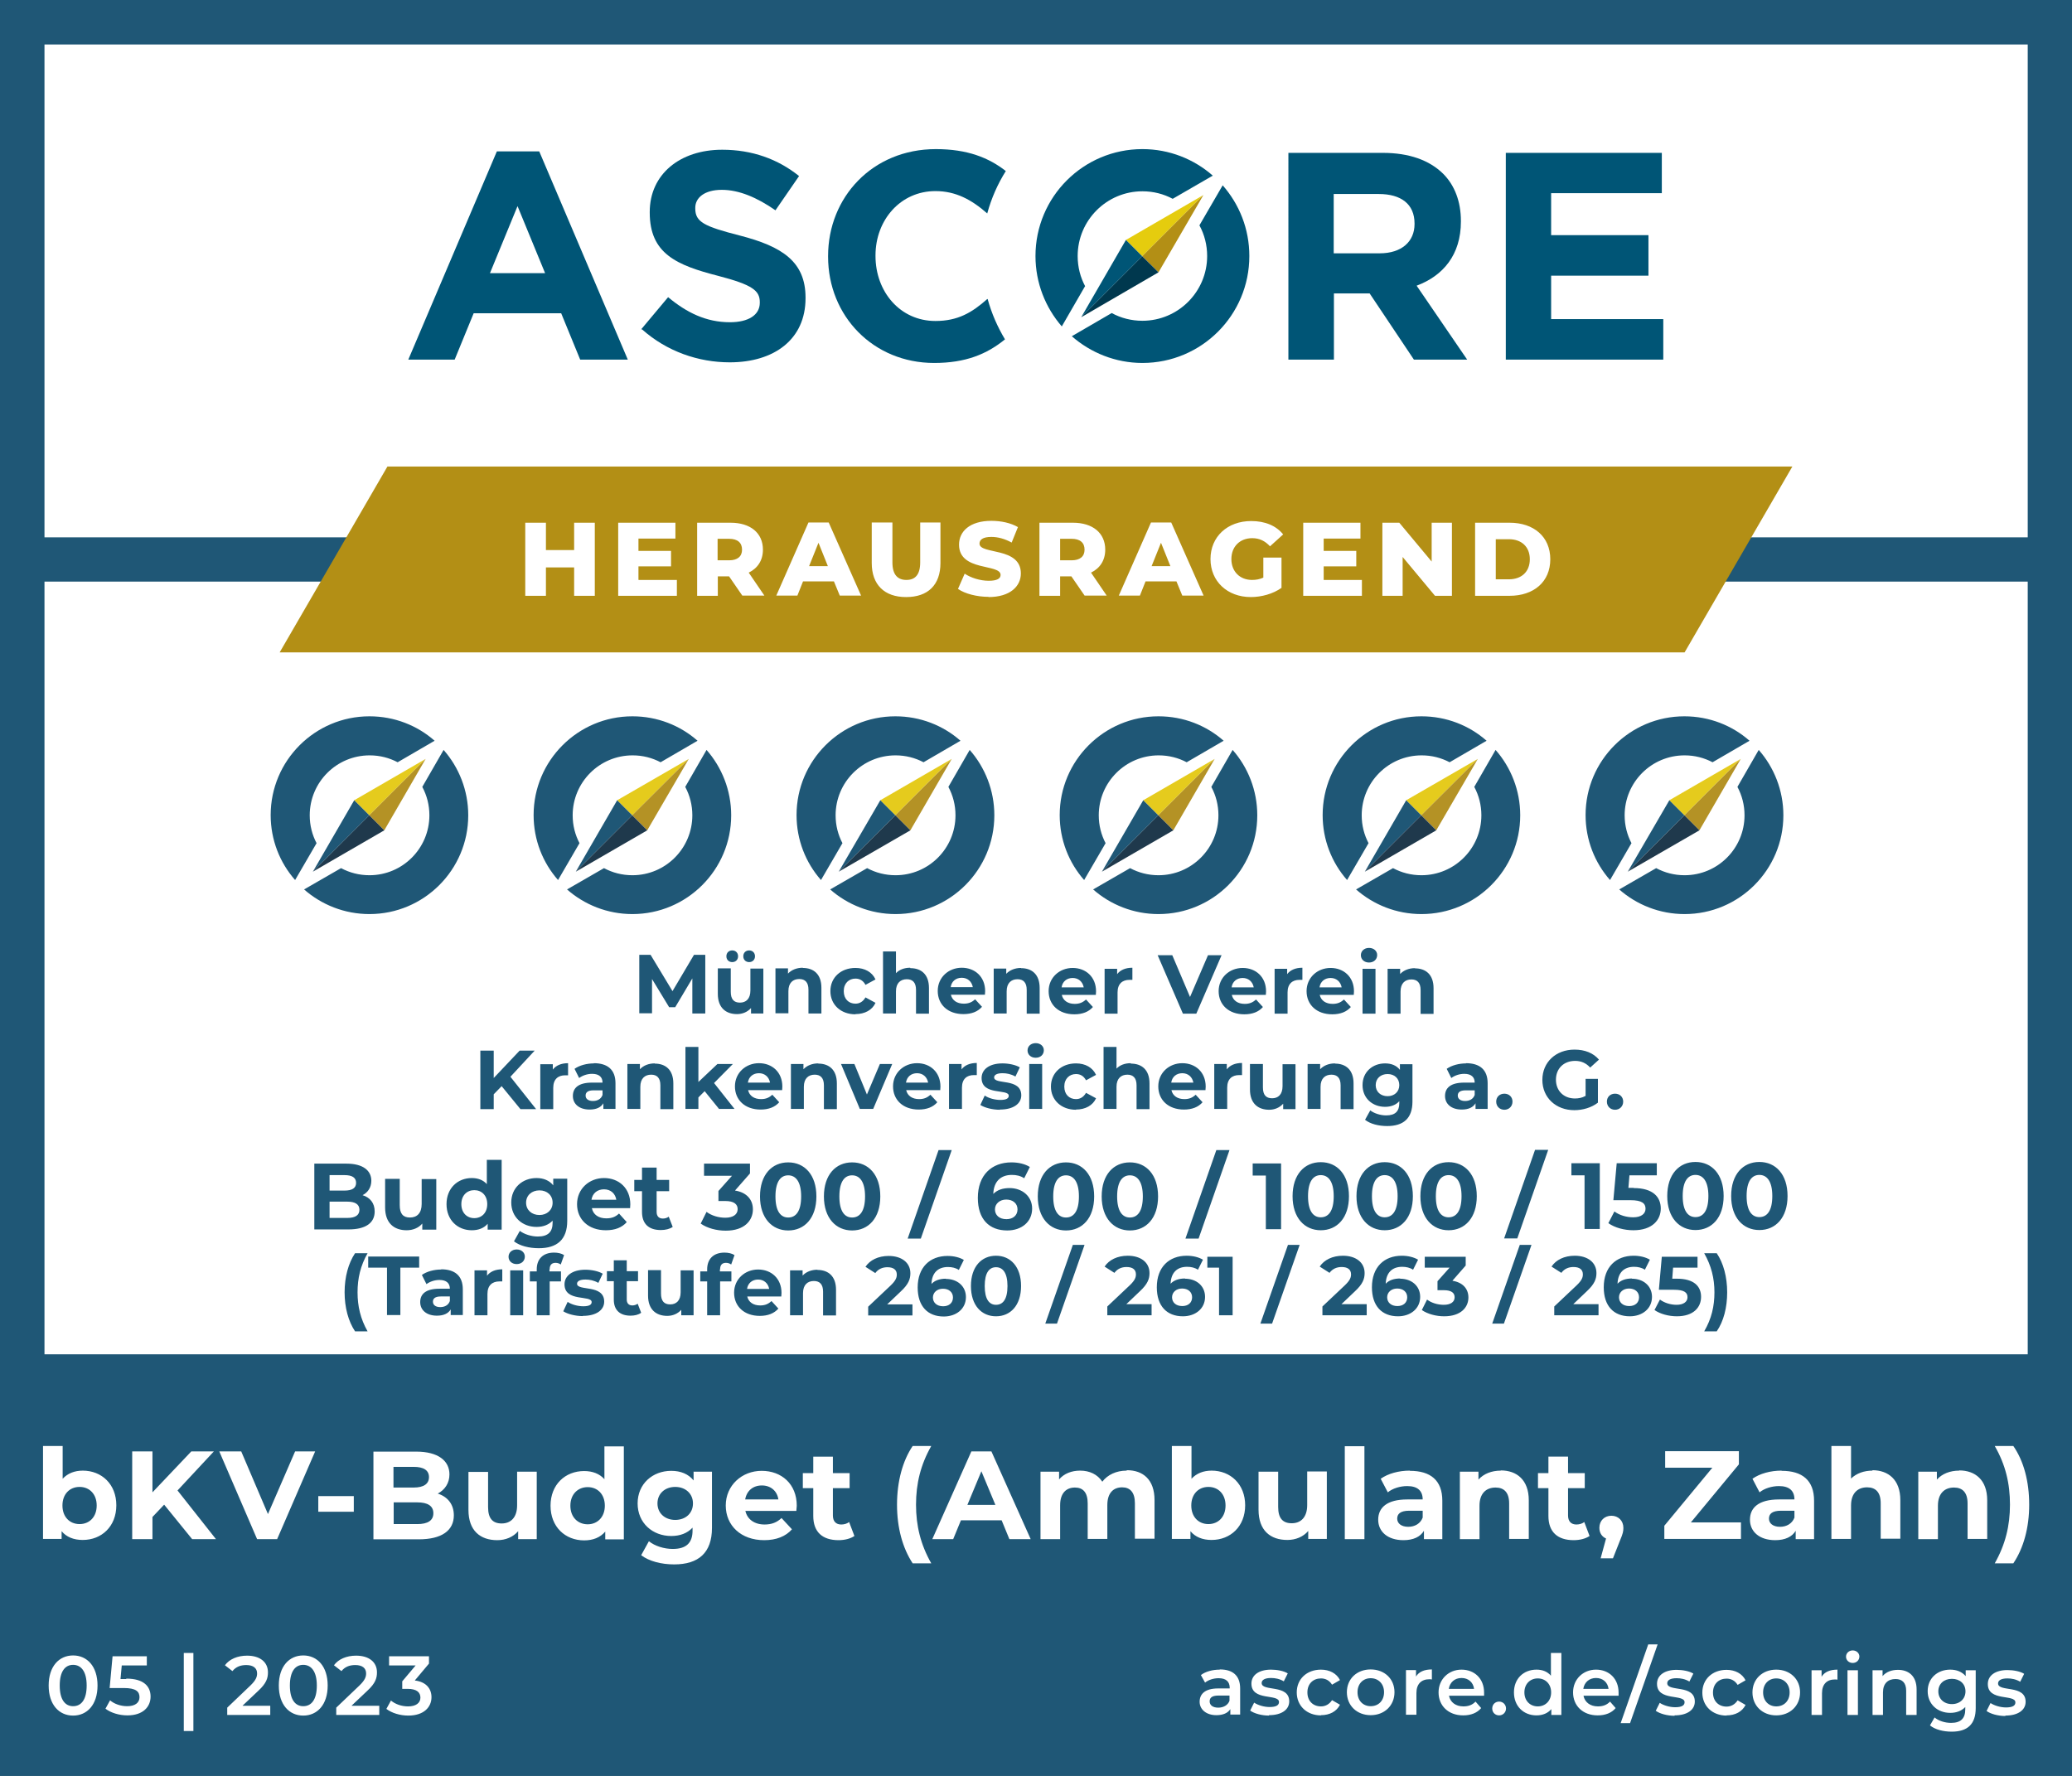 <?xml version="1.0" encoding="UTF-8"?>
<svg xmlns="http://www.w3.org/2000/svg" xmlns:xlink="http://www.w3.org/1999/xlink" id="Ebene_1" viewBox="0 0 99.21 85.04">
  <rect x="0" y="0" width="99.21" height="85.04" fill="#808080" stroke="none"/>
  <defs>
    <style>.cls-1{fill:#fff;}.cls-2{fill:#005576;}.cls-3{fill:#00384e;}.cls-4{fill:#b49225;}.cls-5{clip-path:url(#clippath);}.cls-6{fill:none;}.cls-7{fill:#b38f15;}.cls-8{fill:#e5cc0e;}.cls-9{fill:#e5cb1d;}.cls-10{fill:#1f394c;}.cls-11{fill:#1f5776;}</style>
    <clipPath id="clippath">
      <rect class="cls-6" y="0" width="99.21" height="85.04"></rect>
    </clipPath>
  </defs>
  <g class="cls-5">
    <polygon class="cls-11" points="99.21 85.04 0 85.04 0 0 99.21 0 99.21 85.04 99.21 85.04"></polygon>
  </g>
  <polygon class="cls-1" points="2.13 25.73 2.13 2.13 97.09 2.13 97.09 25.73 2.13 25.73 2.13 25.73"></polygon>
  <polygon class="cls-1" points="2.13 64.85 2.13 27.85 97.09 27.85 97.09 64.85 2.13 64.85 2.13 64.85"></polygon>
  <polygon class="cls-7" points="13.39 31.24 18.55 22.34 85.82 22.34 80.66 31.24 13.39 31.24 13.39 31.24"></polygon>
  <path class="cls-2" d="m51.96,13.71c-.23-.43-.36-.92-.36-1.45,0-1.71,1.39-3.1,3.1-3.1.53,0,1.02.13,1.45.36l1.92-1.11c-.9-.79-2.08-1.27-3.37-1.27-2.83,0-5.12,2.29-5.12,5.12,0,1.29.48,2.47,1.26,3.37l1.11-1.92h0Z"></path>
  <path class="cls-2" d="m58.54,8.88l-1.11,1.91c.24.44.37.94.37,1.47,0,1.71-1.39,3.1-3.1,3.1-.53,0-1.03-.13-1.47-.37l-1.91,1.11c.9.79,2.09,1.28,3.38,1.28,2.83,0,5.12-2.29,5.12-5.12,0-1.3-.48-2.48-1.28-3.39h0Z"></path>
  <path class="cls-2" d="m23.81,7.25h2.01l4.24,9.97h-2.28l-.91-2.22h-4.19l-.91,2.22h-2.22l4.24-9.97h0Zm2.29,5.83l-1.32-3.21-1.32,3.21h2.63Z"></path>
  <path class="cls-2" d="m30.7,15.77l1.29-1.54c.89.74,1.82,1.2,2.96,1.2.89,0,1.43-.35,1.43-.93v-.03c0-.55-.34-.83-1.99-1.26-1.99-.51-3.28-1.06-3.28-3.03v-.03c0-1.8,1.44-2.98,3.47-2.98,1.44,0,2.67.45,3.68,1.26l-1.13,1.64c-.88-.61-1.74-.98-2.57-.98s-1.27.38-1.27.86v.03c0,.65.42.86,2.14,1.3,2.01.52,3.14,1.24,3.14,2.97v.03c0,1.97-1.5,3.07-3.63,3.07-1.5,0-3.01-.52-4.2-1.58h0Z"></path>
  <path class="cls-2" d="m61.68,7.32h4.53c1.26,0,2.23.35,2.89,1,.55.55.85,1.33.85,2.26v.03c0,1.6-.86,2.6-2.12,3.07l2.42,3.54h-2.55l-2.12-3.17h-1.71v3.17h-2.18V7.32h0Zm4.38,4.81c1.06,0,1.67-.57,1.67-1.4v-.03c0-.93-.65-1.41-1.71-1.41h-2.16v2.84h2.21Z"></path>
  <polygon class="cls-8" points="57.62 9.34 53.91 11.49 54.69 12.27 57.62 9.34 57.62 9.34"></polygon>
  <path class="cls-2" d="m47.27,14.32c-.73.65-1.41,1.05-2.48,1.05-1.7,0-2.87-1.41-2.87-3.11v-.03c0-1.7,1.2-3.08,2.87-3.08.97,0,1.73.41,2.48,1.07.2-.73.5-1.41.89-2.03-.82-.64-1.84-1.05-3.35-1.05-3.04,0-5.16,2.31-5.16,5.12v.03c0,2.84,2.16,5.09,5.08,5.09,1.5,0,2.52-.42,3.39-1.13-.36-.6-.64-1.24-.83-1.93h0Z"></path>
  <polygon class="cls-7" points="57.62 9.34 54.69 12.27 55.47 13.04 57.62 9.34 57.62 9.34"></polygon>
  <polygon class="cls-2" points="51.77 15.19 53.91 11.49 54.69 12.27 51.77 15.19 51.77 15.19"></polygon>
  <polygon class="cls-3" points="51.77 15.19 54.69 12.27 55.47 13.04 51.77 15.19 51.77 15.19"></polygon>
  <polygon class="cls-2" points="72.1 7.32 79.57 7.32 79.57 9.25 74.27 9.25 74.27 11.26 78.93 11.26 78.93 13.2 74.27 13.2 74.27 15.28 79.64 15.28 79.64 17.22 72.1 17.22 72.1 7.32 72.1 7.32"></polygon>
  <path class="cls-11" d="m24.91,53.11h.76l-1.23-1.55,1.16-1.25h-.72l-1.24,1.31v-1.31h-.64v2.8h.64v-.71l.38-.39.9,1.1h0Zm1.56-1.87v-.28h-.6v2.15h.62v-1.02c0-.41.23-.6.57-.6.05,0,.09,0,.14,0v-.58c-.33,0-.59.11-.74.32h0Zm1.97-.32c-.34,0-.69.09-.93.26l.22.44c.16-.12.39-.2.62-.2.34,0,.5.16.5.42h-.5c-.66,0-.92.26-.92.64s.3.65.8.65c.32,0,.54-.1.66-.3v.27h.58v-1.23c0-.65-.38-.96-1.04-.96h0Zm-.05,1.8c-.22,0-.35-.1-.35-.26,0-.14.09-.25.38-.25h.43v.22c-.07.2-.25.29-.46.29h0Zm2.96-1.8c-.29,0-.54.1-.71.28v-.25h-.6v2.15h.62v-1.06c0-.4.22-.58.52-.58.28,0,.44.16.44.51v1.14h.62v-1.23c0-.66-.38-.95-.89-.95h0Zm3.06,2.18h.76l-.98-1.24.9-.91h-.74l-.91.86v-1.68h-.62v2.97h.62v-.55l.3-.3.68.84h0Zm3.05-1.07c0-.69-.49-1.12-1.12-1.12s-1.15.46-1.15,1.11.48,1.11,1.23,1.11c.39,0,.69-.12.89-.35l-.33-.36c-.15.14-.31.21-.54.21-.33,0-.56-.16-.62-.43h1.63c0-.05.01-.12.01-.17h0Zm-1.12-.64c.28,0,.48.18.53.45h-1.06c.04-.28.25-.45.53-.45h0Zm2.84-.47c-.29,0-.54.1-.71.28v-.25h-.6v2.15h.62v-1.06c0-.4.22-.58.52-.58.28,0,.44.16.44.51v1.14h.62v-1.23c0-.66-.38-.95-.89-.95h0Zm2.95.03l-.62,1.46-.6-1.46h-.64l.9,2.15h.64l.91-2.15h-.6Zm2.9,1.08c0-.69-.49-1.12-1.12-1.12s-1.15.46-1.15,1.11.48,1.11,1.23,1.11c.39,0,.69-.12.89-.35l-.33-.36c-.15.14-.31.21-.54.21-.33,0-.56-.16-.62-.43h1.63c0-.05.01-.12.01-.17h0Zm-1.12-.64c.28,0,.48.18.53.45h-1.06c.04-.28.25-.45.53-.45h0Zm2.13-.16v-.28h-.6v2.15h.62v-1.02c0-.41.23-.6.57-.6.05,0,.09,0,.14,0v-.58c-.33,0-.59.11-.74.32h0Zm1.84,1.9c.64,0,1.02-.28,1.02-.68,0-.85-1.3-.49-1.3-.86,0-.11.12-.2.4-.2.2,0,.41.04.62.16l.21-.44c-.2-.12-.53-.19-.83-.19-.63,0-1,.29-1,.7,0,.86,1.3.5,1.3.85,0,.12-.11.2-.4.2-.26,0-.56-.08-.75-.21l-.21.45c.2.13.57.23.93.23h0Zm1.71-2.48c.23,0,.39-.15.39-.36,0-.19-.16-.34-.39-.34s-.39.15-.39.35.16.35.39.35h0Zm-.31,2.45h.62v-2.15h-.62v2.15h0Zm2.24.03c.45,0,.81-.2.96-.54l-.48-.26c-.12.21-.29.3-.48.3-.32,0-.56-.22-.56-.6s.25-.6.56-.6c.2,0,.37.09.48.3l.48-.26c-.16-.35-.51-.55-.96-.55-.7,0-1.2.46-1.2,1.11s.5,1.11,1.2,1.11h0Zm2.62-2.22c-.28,0-.52.09-.68.26v-1.04h-.62v2.97h.62v-1.06c0-.4.22-.58.52-.58.28,0,.44.16.44.51v1.14h.62v-1.23c0-.66-.38-.95-.89-.95h0Zm3.59,1.12c0-.69-.49-1.12-1.12-1.12s-1.15.46-1.15,1.11.48,1.11,1.23,1.11c.39,0,.69-.12.89-.35l-.33-.36c-.15.14-.31.21-.54.21-.33,0-.56-.16-.62-.43h1.63c0-.05.01-.12.01-.17h0Zm-1.12-.64c.28,0,.48.18.53.45h-1.06c.04-.28.25-.45.53-.45h0Zm2.13-.16v-.28h-.6v2.15h.62v-1.02c0-.41.23-.6.57-.6.05,0,.09,0,.14,0v-.58c-.33,0-.59.11-.74.32h0Zm2.67-.28v1.06c0,.4-.21.58-.5.58s-.44-.16-.44-.52v-1.12h-.62v1.22c0,.66.38.97.92.97.26,0,.5-.1.67-.29v.26h.59v-2.15h-.62Zm2.51-.03c-.29,0-.54.1-.71.28v-.25h-.6v2.15h.62v-1.06c0-.4.22-.58.52-.58.28,0,.44.16.44.51v1.14h.62v-1.23c0-.66-.38-.95-.89-.95h0Zm3.11.03v.28c-.16-.21-.41-.31-.71-.31-.6,0-1.08.41-1.08,1.04s.48,1.04,1.08,1.04c.28,0,.52-.09.68-.27v.09c0,.39-.19.59-.63.59-.28,0-.58-.1-.76-.24l-.25.45c.25.2.65.3,1.06.3.78,0,1.21-.37,1.21-1.17v-1.79h-.59Zm-.59,1.54c-.33,0-.57-.21-.57-.53s.24-.53.57-.53.56.21.56.53-.24.53-.56.53h0Zm3.76-1.57c-.34,0-.69.09-.93.26l.22.44c.16-.12.39-.2.62-.2.34,0,.5.16.5.42h-.5c-.66,0-.92.26-.92.64s.3.65.8.65c.32,0,.54-.1.66-.3v.27h.58v-1.23c0-.65-.38-.96-1.04-.96h0Zm-.05,1.8c-.22,0-.35-.1-.35-.26,0-.14.09-.25.38-.25h.43v.22c-.07.2-.25.29-.46.29h0Zm1.88.42c.22,0,.39-.16.39-.39s-.17-.38-.39-.38-.39.15-.39.38.17.39.39.39h0Zm3.88-.66c-.16.09-.33.12-.5.12-.54,0-.91-.37-.91-.9s.37-.9.92-.9c.28,0,.52.1.72.32l.42-.38c-.27-.32-.68-.48-1.17-.48-.89,0-1.54.6-1.54,1.45s.65,1.45,1.53,1.45c.4,0,.82-.12,1.13-.36v-1.14h-.59v.82h0Zm1.42.66c.22,0,.39-.16.39-.39s-.17-.38-.39-.38-.39.15-.39.38.17.39.39.39h0Z"></path>
  <path class="cls-11" d="m15.16,40.38c-.21-.4-.33-.85-.33-1.34,0-1.58,1.28-2.87,2.87-2.87.49,0,.94.12,1.34.33l1.77-1.03c-.83-.73-1.92-1.17-3.12-1.17-2.61,0-4.73,2.12-4.73,4.73,0,1.19.44,2.28,1.17,3.11l1.03-1.77h0Z"></path>
  <path class="cls-11" d="m21.24,35.91l-1.02,1.77c.22.41.34.87.34,1.36,0,1.58-1.28,2.87-2.87,2.87-.49,0-.95-.12-1.36-.34l-1.77,1.02c.83.73,1.93,1.18,3.13,1.18,2.61,0,4.73-2.12,4.73-4.73,0-1.2-.45-2.3-1.18-3.13h0Z"></path>
  <polygon class="cls-9" points="20.38 36.34 16.96 38.32 17.68 39.04 20.38 36.34 20.38 36.34"></polygon>
  <polygon class="cls-4" points="20.38 36.34 17.68 39.04 18.4 39.76 20.38 36.34 20.38 36.34"></polygon>
  <polygon class="cls-11" points="14.98 41.74 16.96 38.32 17.68 39.04 14.98 41.74 14.98 41.74"></polygon>
  <polygon class="cls-10" points="14.98 41.74 17.68 39.04 18.4 39.76 14.98 41.74 14.98 41.74"></polygon>
  <path class="cls-11" d="m27.75,40.38c-.21-.4-.33-.85-.33-1.34,0-1.58,1.28-2.87,2.87-2.87.49,0,.94.12,1.34.33l1.77-1.03c-.83-.73-1.92-1.17-3.12-1.17-2.61,0-4.73,2.12-4.73,4.73,0,1.19.44,2.28,1.17,3.11l1.03-1.77h0Z"></path>
  <path class="cls-11" d="m33.83,35.91l-1.02,1.77c.22.41.34.87.34,1.36,0,1.58-1.28,2.87-2.87,2.87-.49,0-.95-.12-1.36-.34l-1.77,1.02c.83.73,1.93,1.18,3.13,1.18,2.61,0,4.73-2.12,4.73-4.73,0-1.2-.45-2.3-1.18-3.13h0Z"></path>
  <polygon class="cls-9" points="32.98 36.34 29.55 38.32 30.27 39.04 32.98 36.34 32.98 36.34"></polygon>
  <polygon class="cls-4" points="32.98 36.34 30.27 39.04 30.99 39.76 32.98 36.34 32.98 36.34"></polygon>
  <polygon class="cls-11" points="27.57 41.74 29.55 38.32 30.27 39.04 27.57 41.74 27.57 41.74"></polygon>
  <polygon class="cls-10" points="27.57 41.74 30.27 39.04 30.99 39.76 27.57 41.74 27.57 41.74"></polygon>
  <path class="cls-11" d="m40.34,40.38c-.21-.4-.33-.85-.33-1.34,0-1.58,1.28-2.87,2.87-2.87.49,0,.94.12,1.34.33l1.77-1.03c-.83-.73-1.92-1.17-3.12-1.17-2.61,0-4.73,2.12-4.73,4.73,0,1.19.44,2.28,1.17,3.11l1.03-1.77h0Z"></path>
  <path class="cls-11" d="m46.43,35.91l-1.02,1.77c.22.41.34.87.34,1.36,0,1.58-1.28,2.87-2.87,2.87-.49,0-.95-.12-1.36-.34l-1.77,1.02c.83.73,1.93,1.18,3.13,1.18,2.61,0,4.73-2.12,4.73-4.73,0-1.2-.45-2.3-1.18-3.13h0Z"></path>
  <polygon class="cls-9" points="45.57 36.34 42.15 38.32 42.87 39.04 45.57 36.34 45.57 36.34"></polygon>
  <polygon class="cls-4" points="45.57 36.34 42.87 39.04 43.59 39.76 45.57 36.34 45.57 36.34"></polygon>
  <polygon class="cls-11" points="40.16 41.74 42.15 38.32 42.87 39.04 40.16 41.74 40.16 41.74"></polygon>
  <polygon class="cls-10" points="40.16 41.74 42.87 39.04 43.59 39.76 40.16 41.74 40.16 41.74"></polygon>
  <path class="cls-11" d="m52.94,40.38c-.21-.4-.33-.85-.33-1.34,0-1.58,1.28-2.87,2.87-2.87.49,0,.94.12,1.34.33l1.77-1.03c-.83-.73-1.92-1.17-3.12-1.17-2.61,0-4.73,2.12-4.73,4.73,0,1.19.44,2.28,1.17,3.11l1.03-1.77h0Z"></path>
  <path class="cls-11" d="m59.02,35.91l-1.02,1.77c.22.41.34.87.34,1.36,0,1.58-1.28,2.87-2.87,2.87-.49,0-.95-.12-1.36-.34l-1.77,1.02c.83.73,1.93,1.18,3.13,1.18,2.61,0,4.73-2.12,4.73-4.73,0-1.2-.45-2.3-1.18-3.13h0Z"></path>
  <polygon class="cls-9" points="58.16 36.34 54.74 38.32 55.46 39.04 58.16 36.34 58.16 36.34"></polygon>
  <polygon class="cls-4" points="58.16 36.34 55.46 39.04 56.18 39.76 58.16 36.34 58.16 36.34"></polygon>
  <polygon class="cls-11" points="52.76 41.74 54.74 38.32 55.46 39.04 52.76 41.74 52.76 41.74"></polygon>
  <polygon class="cls-10" points="52.76 41.74 55.46 39.04 56.18 39.76 52.76 41.74 52.76 41.74"></polygon>
  <path class="cls-11" d="m65.53,40.38c-.21-.4-.33-.85-.33-1.34,0-1.58,1.28-2.87,2.87-2.87.49,0,.94.12,1.34.33l1.77-1.03c-.83-.73-1.92-1.17-3.12-1.17-2.61,0-4.73,2.12-4.73,4.73,0,1.19.44,2.28,1.17,3.11l1.03-1.77h0Z"></path>
  <path class="cls-11" d="m71.61,35.91l-1.02,1.77c.22.41.34.87.34,1.36,0,1.58-1.28,2.87-2.87,2.87-.49,0-.95-.12-1.36-.34l-1.77,1.02c.83.73,1.93,1.18,3.13,1.18,2.61,0,4.73-2.12,4.73-4.73,0-1.2-.45-2.3-1.18-3.13h0Z"></path>
  <polygon class="cls-9" points="70.76 36.34 67.33 38.32 68.05 39.04 70.76 36.34 70.76 36.34"></polygon>
  <polygon class="cls-4" points="70.76 36.34 68.05 39.04 68.77 39.76 70.76 36.34 70.76 36.34"></polygon>
  <polygon class="cls-11" points="65.35 41.74 67.33 38.32 68.05 39.04 65.35 41.74 65.35 41.74"></polygon>
  <polygon class="cls-10" points="65.35 41.74 68.05 39.04 68.77 39.76 65.35 41.74 65.35 41.74"></polygon>
  <path class="cls-11" d="m78.12,40.38c-.21-.4-.33-.85-.33-1.34,0-1.58,1.28-2.87,2.87-2.87.49,0,.94.12,1.34.33l1.77-1.03c-.83-.73-1.92-1.17-3.12-1.17-2.61,0-4.73,2.12-4.73,4.73,0,1.19.44,2.28,1.17,3.11l1.03-1.77h0Z"></path>
  <path class="cls-11" d="m84.21,35.91l-1.02,1.77c.22.41.34.87.34,1.36,0,1.58-1.28,2.87-2.87,2.87-.49,0-.95-.12-1.36-.34l-1.77,1.02c.83.73,1.93,1.18,3.13,1.18,2.61,0,4.73-2.12,4.73-4.73,0-1.2-.45-2.3-1.18-3.13h0Z"></path>
  <polygon class="cls-9" points="83.35 36.34 79.93 38.32 80.65 39.04 83.35 36.34 83.35 36.34"></polygon>
  <polygon class="cls-4" points="83.35 36.34 80.65 39.04 81.37 39.76 83.35 36.34 83.35 36.34"></polygon>
  <polygon class="cls-11" points="77.94 41.74 79.93 38.32 80.65 39.04 77.94 41.74 77.94 41.74"></polygon>
  <polygon class="cls-10" points="77.94 41.74 80.65 39.04 81.37 39.76 77.94 41.74 77.94 41.74"></polygon>
  <path class="cls-1" d="m27.49,25.03v1.31h-1.35v-1.31h-.99v3.5h.99v-1.36h1.35v1.36h.99v-3.5h-.99Zm3.08,2.73v-.64h1.56v-.74h-1.56v-.59h1.77v-.76h-2.74v3.5h2.81v-.76h-1.83Zm4.97.76h1.06l-.75-1.1c.43-.21.68-.59.68-1.1,0-.8-.6-1.29-1.55-1.29h-1.6v3.5h.99v-.93h.54l.64.93h0Zm-.01-2.2c0,.32-.21.51-.62.51h-.55v-1.03h.55c.41,0,.62.19.62.52h0Zm4.67,2.2h1.03l-1.55-3.5h-.97l-1.54,3.5h1.01l.27-.68h1.48l.28.68h0Zm-1.46-1.41l.45-1.12.45,1.12h-.9Zm4.65,1.48c1.04,0,1.64-.58,1.64-1.63v-1.94h-.97v1.91c0,.6-.25.84-.66.84s-.67-.24-.67-.84v-1.91h-.99v1.94c0,1.04.61,1.63,1.64,1.63h0Zm3.94,0c1.04,0,1.55-.52,1.55-1.13,0-1.29-1.98-.89-1.98-1.43,0-.18.15-.32.57-.32.31,0,.64.09.97.27l.3-.74c-.34-.2-.81-.3-1.27-.3-1.04,0-1.55.51-1.55,1.14,0,1.3,1.99.9,1.99,1.45,0,.17-.16.28-.57.28s-.85-.14-1.15-.34l-.32.73c.33.23.9.38,1.47.38h0Zm4.6-.07h1.06l-.75-1.1c.43-.21.68-.59.68-1.1,0-.8-.6-1.29-1.55-1.29h-1.6v3.5h.99v-.93h.54l.64.93h0Zm0-2.2c0,.32-.21.51-.62.51h-.55v-1.03h.55c.41,0,.62.19.62.52h0Zm4.67,2.2h1.03l-1.55-3.5h-.97l-1.54,3.5h1.01l.27-.68h1.48l.28.68h0Zm-1.46-1.41l.45-1.12.45,1.12h-.9Zm5.35.55c-.18.08-.35.11-.54.11-.59,0-.99-.41-.99-1s.4-1,1-1c.34,0,.61.13.85.39l.63-.57c-.34-.42-.87-.64-1.53-.64-1.14,0-1.95.75-1.95,1.82s.81,1.82,1.93,1.82c.51,0,1.06-.15,1.47-.44v-1.45h-.87v.96h0Zm2.89.1v-.64h1.56v-.74h-1.56v-.59h1.76v-.76h-2.74v3.5h2.81v-.76h-1.83Zm5.17-2.73v1.86l-1.55-1.86h-.81v3.5h.97v-1.86l1.55,1.86h.81v-3.5h-.97Zm2.08,3.5h1.65c1.16,0,1.95-.67,1.95-1.75s-.79-1.75-1.95-1.75h-1.65v3.5h0Zm.99-.79v-1.92h.63c.6,0,1,.36,1,.96s-.4.96-1,.96h-.63Z"></path>
  <path class="cls-1" d="m3.97,70.42c-.4,0-.73.13-.97.39v-1.57h-.94v4.45h.89v-.37c.23.28.58.42,1.01.42.91,0,1.61-.65,1.61-1.66s-.7-1.66-1.61-1.66h0Zm-.16,2.56c-.47,0-.82-.34-.82-.89s.35-.89.82-.89.82.34.82.89-.35.89-.82.89h0Zm5.4.72h1.13l-1.84-2.33,1.74-1.87h-1.08l-1.86,1.96v-1.96h-.97v4.2h.97v-1.06l.56-.59,1.34,1.65h0Zm4.92-4.2l-1.3,3-1.28-3h-1.05l1.81,4.2h.96l1.82-4.2h-.97Zm1.11,2.89h1.7v-.75h-1.7v.75h0Zm5.72-.87c.34-.18.56-.5.56-.92,0-.65-.54-1.09-1.59-1.09h-2.05v4.2h2.17c1.1,0,1.68-.42,1.68-1.15,0-.53-.3-.89-.77-1.04h0Zm-1.15-1.28c.47,0,.73.16.73.49s-.26.5-.73.5h-.97v-.99h.97Zm.17,2.74h-1.13v-1.04h1.13c.5,0,.77.17.77.52s-.27.52-.77.52h0Zm4.78-2.5v1.6c0,.59-.31.87-.74.87s-.65-.24-.65-.78v-1.69h-.94v1.82c0,1,.57,1.45,1.38,1.45.4,0,.76-.15,1-.43v.38h.89v-3.23h-.94Zm4.18-1.22v1.57c-.23-.26-.57-.39-.97-.39-.91,0-1.61.65-1.61,1.66s.7,1.66,1.61,1.66c.43,0,.77-.14,1.01-.42v.37h.89v-4.45h-.94Zm-.8,3.73c-.47,0-.83-.34-.83-.89s.36-.89.83-.89.82.34.82.89-.36.89-.82.89h0Zm5.07-2.51v.41c-.25-.31-.62-.46-1.07-.46-.89,0-1.61.62-1.61,1.56s.72,1.56,1.61,1.56c.42,0,.77-.13,1.02-.4v.14c0,.58-.29.88-.95.88-.41,0-.86-.14-1.14-.37l-.37.67c.38.29.97.44,1.58.44,1.16,0,1.81-.55,1.81-1.75v-2.69h-.89Zm-.88,2.3c-.49,0-.85-.32-.85-.79s.36-.79.85-.79.85.32.85.79-.35.79-.85.79h0Zm5.82-.68c0-1.04-.73-1.67-1.68-1.67s-1.72.7-1.72,1.66.73,1.66,1.84,1.66c.58,0,1.03-.18,1.33-.52l-.5-.54c-.22.21-.47.31-.81.31-.49,0-.83-.25-.92-.65h2.44c0-.08.02-.18.02-.25h0Zm-1.67-.97c.42,0,.73.26.79.67h-1.59c.07-.41.37-.67.8-.67h0Zm4.18,1.75c-.1.08-.24.12-.38.12-.25,0-.4-.15-.4-.43v-1.31h.8v-.72h-.8v-.79h-.94v.79h-.5v.72h.5v1.33c0,.77.44,1.16,1.21,1.16.29,0,.57-.07.76-.2l-.25-.66h0Zm3.04,1.98h.89c-.51-.9-.73-1.8-.73-2.81s.22-1.91.73-2.81h-.89c-.48.71-.75,1.7-.75,2.81s.27,2.08.75,2.81h0Zm4.63-1.16h1.02l-1.88-4.2h-.96l-1.87,4.2h1l.37-.9h1.95l.37.9h0Zm-2.01-1.64l.67-1.61.67,1.61h-1.33Zm7.62-1.64c-.49,0-.91.2-1.16.53-.23-.35-.61-.53-1.06-.53-.41,0-.77.14-1.01.42v-.37h-.89v3.23h.94v-1.62c0-.58.29-.85.71-.85.39,0,.61.24.61.76v1.7h.94v-1.62c0-.58.29-.85.71-.85.38,0,.61.24.61.76v1.7h.94v-1.85c0-.98-.55-1.43-1.32-1.43h0Zm4.08,0c-.4,0-.73.13-.97.39v-1.57h-.94v4.45h.89v-.37c.23.28.58.42,1.01.42.91,0,1.61-.65,1.61-1.66s-.7-1.66-1.61-1.66h0Zm-.16,2.56c-.47,0-.82-.34-.82-.89s.35-.89.82-.89.82.34.82.89-.35.89-.82.89h0Zm4.73-2.51v1.6c0,.59-.31.87-.74.87s-.65-.24-.65-.78v-1.69h-.94v1.82c0,1,.57,1.45,1.38,1.45.4,0,.76-.15,1-.43v.38h.89v-3.23h-.94Zm1.8,3.23h.94v-4.45h-.94v4.45h0Zm3.11-3.28c-.52,0-1.04.14-1.39.39l.34.65c.23-.19.59-.3.93-.3.5,0,.74.23.74.64h-.74c-.98,0-1.39.4-1.39.97s.45.98,1.21.98c.47,0,.81-.16.98-.45v.4h.88v-1.84c0-.98-.57-1.43-1.55-1.43h0Zm-.07,2.69c-.33,0-.53-.16-.53-.39,0-.22.14-.38.58-.38h.64v.33c-.11.29-.38.44-.69.44h0Zm4.43-2.69c-.44,0-.82.15-1.07.43v-.38h-.89v3.23h.94v-1.6c0-.59.32-.87.77-.87.41,0,.65.24.65.76v1.7h.94v-1.85c0-.98-.58-1.43-1.34-1.43h0Zm4,2.46c-.1.08-.24.12-.38.12-.25,0-.4-.15-.4-.43v-1.31h.8v-.72h-.8v-.79h-.94v.79h-.5v.72h.5v1.33c0,.77.44,1.16,1.21,1.16.29,0,.57-.07.76-.2l-.25-.66h0Zm1.3-.3c-.33,0-.58.23-.58.58,0,.25.13.43.32.51l-.26.95h.59l.34-.86c.14-.33.16-.44.16-.6,0-.34-.24-.58-.58-.58h0Zm3.8.32l2.3-2.78v-.63h-3.53v.79h2.26l-2.3,2.78v.63h3.67v-.79h-2.39Zm4.34-2.48c-.52,0-1.04.14-1.39.39l.34.65c.23-.19.59-.3.93-.3.5,0,.74.23.74.64h-.74c-.98,0-1.39.4-1.39.97s.45.98,1.21.98c.47,0,.81-.16.98-.45v.4h.88v-1.84c0-.98-.57-1.43-1.55-1.43h0Zm-.07,2.69c-.33,0-.53-.16-.53-.39,0-.22.14-.38.58-.38h.64v.33c-.11.29-.38.44-.69.44h0Zm4.43-2.69c-.41,0-.77.13-1.03.38v-1.56h-.94v4.45h.94v-1.6c0-.59.32-.87.77-.87.41,0,.65.24.65.76v1.7h.94v-1.85c0-.98-.58-1.43-1.34-1.43h0Zm4.15,0c-.44,0-.82.15-1.07.43v-.38h-.89v3.23h.94v-1.6c0-.59.32-.87.77-.87.41,0,.65.24.65.76v1.7h.94v-1.85c0-.98-.58-1.43-1.34-1.43h0Zm2.59,4.44c.49-.73.76-1.7.76-2.81s-.26-2.09-.76-2.81h-.89c.52.9.73,1.8.73,2.81s-.22,1.91-.73,2.81h.89Z"></path>
  <path class="cls-11" d="m33.77,48.52v-2.8h-.54l-1.03,1.74-1.05-1.74h-.54v2.8h.61v-1.64l.82,1.35h.29l.82-1.38v1.68h.61Zm1.29-2.45c.16,0,.28-.11.28-.28s-.12-.28-.28-.28-.28.11-.28.28.12.28.28.28h0Zm.81,0c.16,0,.28-.11.28-.28s-.12-.28-.28-.28-.28.11-.28.28.12.28.28.28h0Zm.06.3v1.06c0,.4-.21.58-.5.58s-.44-.16-.44-.52v-1.12h-.62v1.22c0,.66.38.97.92.97.26,0,.5-.1.67-.29v.26h.59v-2.15h-.62Zm2.51-.03c-.29,0-.54.1-.71.28v-.25h-.6v2.15h.62v-1.06c0-.4.22-.58.52-.58.28,0,.44.16.44.51v1.14h.62v-1.23c0-.66-.38-.95-.89-.95h0Zm2.52,2.22c.45,0,.81-.2.96-.54l-.48-.26c-.12.21-.29.3-.48.3-.32,0-.56-.22-.56-.6s.25-.6.56-.6c.2,0,.37.09.48.3l.48-.26c-.16-.35-.51-.55-.96-.55-.7,0-1.2.46-1.2,1.11s.5,1.11,1.2,1.11h0Zm2.62-2.22c-.28,0-.52.09-.68.26v-1.04h-.62v2.97h.62v-1.06c0-.4.22-.58.52-.58.28,0,.44.16.44.51v1.14h.62v-1.23c0-.66-.38-.95-.89-.95h0Zm3.59,1.12c0-.69-.49-1.12-1.12-1.12s-1.15.46-1.15,1.11.48,1.11,1.23,1.11c.39,0,.69-.12.89-.35l-.33-.36c-.15.14-.31.21-.54.21-.33,0-.56-.16-.62-.43h1.63c0-.05.01-.12.01-.17h0Zm-1.12-.64c.28,0,.48.18.53.45h-1.06c.04-.28.25-.45.53-.45h0Zm2.84-.47c-.29,0-.54.1-.71.28v-.25h-.6v2.15h.62v-1.06c0-.4.22-.58.52-.58.28,0,.44.16.44.51v1.14h.62v-1.23c0-.66-.38-.95-.89-.95h0Zm3.59,1.12c0-.69-.49-1.12-1.12-1.12s-1.15.46-1.15,1.11.48,1.11,1.23,1.11c.39,0,.69-.12.89-.35l-.33-.36c-.15.14-.31.21-.54.21-.33,0-.56-.16-.62-.43h1.63c0-.05.01-.12.01-.17h0Zm-1.12-.64c.28,0,.48.18.53.45h-1.06c.04-.28.25-.45.53-.45h0Zm2.13-.16v-.28h-.6v2.15h.62v-1.02c0-.41.23-.6.57-.6.05,0,.09,0,.14,0v-.58c-.33,0-.59.11-.74.32h0Zm4.35-.93l-.86,2-.85-2h-.7l1.21,2.8h.64l1.21-2.8h-.64Zm2.78,1.73c0-.69-.49-1.12-1.12-1.12s-1.15.46-1.15,1.11.48,1.11,1.23,1.11c.39,0,.69-.12.89-.35l-.33-.36c-.15.14-.31.21-.54.21-.33,0-.56-.16-.62-.43h1.63c0-.05.01-.12.01-.17h0Zm-1.12-.64c.28,0,.48.18.53.45h-1.06c.04-.28.25-.45.53-.45h0Zm2.13-.16v-.28h-.6v2.15h.62v-1.02c0-.41.23-.6.57-.6.05,0,.09,0,.14,0v-.58c-.33,0-.59.11-.74.32h0Zm3.2.8c0-.69-.49-1.12-1.12-1.12s-1.15.46-1.15,1.11.48,1.11,1.23,1.11c.39,0,.69-.12.89-.35l-.33-.36c-.15.14-.31.21-.54.21-.33,0-.56-.16-.62-.43h1.63c0-.05.01-.12.01-.17h0Zm-1.12-.64c.28,0,.48.18.53.45h-1.06c.04-.28.25-.45.53-.45h0Zm1.84-.74c.23,0,.39-.15.39-.36,0-.19-.16-.34-.39-.34s-.39.15-.39.35.16.35.39.35h0Zm-.31,2.45h.62v-2.15h-.62v2.15h0Zm2.51-2.18c-.29,0-.54.1-.71.28v-.25h-.6v2.15h.62v-1.06c0-.4.22-.58.52-.58.28,0,.44.16.44.51v1.14h.62v-1.23c0-.66-.38-.95-.89-.95h0Z"></path>
  <path class="cls-11" d="m17,63.75h.6c-.34-.6-.48-1.2-.48-1.87s.14-1.27.48-1.87h-.6c-.32.48-.5,1.14-.5,1.87s.18,1.39.5,1.87h0Zm1.52-.78h.65v-2.27h.9v-.53h-2.44v.53h.9v2.27h0Zm2.61-2.18c-.34,0-.69.09-.93.26l.22.44c.16-.12.39-.2.62-.2.34,0,.5.16.5.42h-.5c-.66,0-.92.26-.92.64s.3.65.8.65c.32,0,.54-.1.66-.3v.27h.58v-1.23c0-.65-.38-.96-1.04-.96h0Zm-.05,1.8c-.22,0-.35-.1-.35-.26,0-.14.09-.25.38-.25h.43v.22c-.07.2-.25.29-.46.29h0Zm2.24-1.48v-.28h-.6v2.15h.62v-1.02c0-.41.23-.6.57-.6.05,0,.09,0,.14,0v-.58c-.33,0-.59.11-.74.32h0Zm1.42-.58c.23,0,.39-.15.39-.36,0-.19-.16-.34-.39-.34s-.39.15-.39.35.16.35.39.35h0Zm-.31,2.45h.62v-2.15h-.62v2.15h0Zm1.89-2.2c0-.21.1-.31.28-.31.1,0,.18.03.25.08l.16-.45c-.12-.08-.3-.12-.48-.12-.54,0-.83.32-.83.8v.1h-.33v.48h.33v1.62h.62v-1.62h.54v-.48h-.55v-.09h0Zm1.59,2.23c.64,0,1.02-.28,1.02-.68,0-.85-1.3-.49-1.3-.86,0-.11.12-.2.4-.2.2,0,.41.04.62.16l.21-.44c-.2-.12-.53-.19-.83-.19-.63,0-1,.29-1,.7,0,.86,1.3.5,1.3.85,0,.12-.11.2-.4.2-.26,0-.56-.08-.75-.21l-.21.45c.2.13.57.23.93.23h0Zm2.62-.58c-.07.05-.16.08-.25.08-.17,0-.27-.1-.27-.28v-.88h.54v-.48h-.54v-.52h-.62v.52h-.33v.48h.33v.88c0,.51.3.77.8.77.19,0,.38-.04.51-.14l-.17-.44h0Zm2.06-1.61v1.06c0,.4-.21.58-.5.58s-.44-.16-.44-.52v-1.12h-.62v1.22c0,.66.38.97.92.97.26,0,.5-.1.67-.29v.26h.59v-2.15h-.62Zm1.89-.04c0-.21.1-.31.28-.31.1,0,.18.03.25.08l.16-.45c-.12-.08-.3-.12-.48-.12-.54,0-.83.32-.83.8v.1h-.33v.48h.33v1.62h.62v-1.62h.54v-.48h-.55v-.09h0Zm2.94,1.13c0-.69-.49-1.12-1.12-1.12s-1.15.46-1.15,1.11.48,1.11,1.23,1.11c.39,0,.69-.12.89-.35l-.33-.36c-.15.14-.31.21-.54.21-.33,0-.56-.16-.62-.43h1.63c0-.05.01-.12.01-.17h0Zm-1.12-.64c.28,0,.48.18.53.45h-1.06c.04-.28.25-.45.53-.45h0Zm2.84-.47c-.29,0-.54.1-.71.28v-.25h-.6v2.15h.62v-1.06c0-.4.22-.58.52-.58.28,0,.44.16.44.51v1.14h.62v-1.23c0-.66-.38-.95-.89-.95h0Zm3.34,1.66l.64-.61c.39-.36.47-.61.47-.88,0-.51-.42-.83-1.04-.83-.5,0-.9.2-1.11.52l.47.3c.14-.19.34-.28.58-.28.3,0,.45.13.45.35,0,.14-.04.28-.29.52l-1.08,1.02v.42h2.12v-.53h-1.2Zm2.81-1.23c-.29,0-.53.08-.69.25.02-.54.32-.81.79-.81.19,0,.37.04.52.14l.24-.48c-.2-.12-.48-.19-.78-.19-.84,0-1.43.54-1.43,1.51,0,.9.48,1.39,1.25,1.39.59,0,1.06-.36,1.06-.93,0-.53-.42-.87-.96-.87h0Zm-.13,1.32c-.31,0-.49-.18-.49-.42s.2-.42.48-.42.48.16.48.42-.19.42-.47.42h0Zm2.53.48c.69,0,1.2-.52,1.2-1.45s-.51-1.45-1.2-1.45-1.2.52-1.2,1.45.51,1.45,1.2,1.45h0Zm0-.55c-.32,0-.54-.26-.54-.9s.22-.9.54-.9.55.26.55.9-.22.9-.55.9h0Zm2.36.9h.56l1.32-3.77h-.56l-1.32,3.77h0Zm3.88-.93l.64-.61c.39-.36.47-.61.47-.88,0-.51-.42-.83-1.04-.83-.5,0-.9.2-1.11.52l.47.3c.14-.19.34-.28.58-.28.3,0,.45.13.45.35,0,.14-.04.28-.29.52l-1.08,1.02v.42h2.12v-.53h-1.2Zm2.81-1.23c-.29,0-.53.08-.69.25.02-.54.32-.81.79-.81.19,0,.37.04.52.14l.24-.48c-.2-.12-.48-.19-.78-.19-.84,0-1.43.54-1.43,1.51,0,.9.48,1.39,1.25,1.39.59,0,1.06-.36,1.06-.93,0-.53-.42-.87-.96-.87h0Zm-.13,1.32c-.31,0-.49-.18-.49-.42s.2-.42.48-.42.48.16.48.42-.19.42-.47.42h0Zm1.2-2.36v.52h.56v2.28h.65v-2.8h-1.21Zm2.54,3.2h.56l1.32-3.77h-.56l-1.32,3.77h0Zm3.88-.93l.64-.61c.39-.36.47-.61.47-.88,0-.51-.42-.83-1.04-.83-.5,0-.9.2-1.11.52l.47.3c.14-.19.34-.28.58-.28.3,0,.45.13.45.35,0,.14-.04.28-.29.52l-1.08,1.02v.42h2.12v-.53h-1.2Zm2.81-1.23c-.29,0-.53.08-.69.25.02-.54.32-.81.79-.81.19,0,.37.04.52.14l.24-.48c-.2-.12-.48-.19-.78-.19-.84,0-1.43.54-1.43,1.51,0,.9.48,1.39,1.25,1.39.59,0,1.06-.36,1.06-.93,0-.53-.42-.87-.96-.87h0Zm-.13,1.32c-.31,0-.49-.18-.49-.42s.2-.42.48-.42.48.16.48.42-.19.42-.47.42h0Zm2.64-1.22l.63-.72v-.42h-1.96v.52h1.19l-.58.65v.43h.3c.37,0,.52.13.52.34,0,.23-.2.36-.52.36-.29,0-.59-.09-.8-.25l-.25.5c.27.19.68.3,1.07.3.8,0,1.16-.43,1.16-.9,0-.41-.26-.72-.76-.8h0Zm1.9,2.06h.56l1.32-3.77h-.56l-1.32,3.77h0Zm3.88-.93l.64-.61c.39-.36.47-.61.47-.88,0-.51-.42-.83-1.04-.83-.5,0-.9.2-1.11.52l.47.3c.14-.19.34-.28.58-.28.3,0,.45.13.45.35,0,.14-.04.28-.29.52l-1.08,1.02v.42h2.12v-.53h-1.2Zm2.81-1.23c-.29,0-.53.08-.69.25.02-.54.32-.81.79-.81.19,0,.37.04.52.14l.24-.48c-.2-.12-.48-.19-.78-.19-.84,0-1.43.54-1.43,1.51,0,.9.48,1.39,1.25,1.39.59,0,1.06-.36,1.06-.93,0-.53-.42-.87-.96-.87h0Zm-.13,1.32c-.31,0-.49-.18-.49-.42s.2-.42.48-.42.48.16.48.42-.19.42-.47.42h0Zm2.29-1.31h-.23l.04-.53h1.17v-.52h-1.71l-.14,1.58h.72c.51,0,.65.14.65.36s-.2.36-.52.36c-.29,0-.58-.09-.8-.25l-.26.5c.27.19.68.3,1.07.3.8,0,1.16-.43,1.16-.93s-.33-.87-1.16-.87h0Zm1.9,2.52c.33-.48.5-1.14.5-1.87s-.18-1.4-.5-1.87h-.6c.34.6.49,1.2.49,1.87s-.14,1.27-.49,1.87h.6Z"></path>
  <path class="cls-11" d="m17.36,57.23c.26-.13.42-.38.42-.69,0-.49-.4-.82-1.19-.82h-1.54v3.15h1.63c.83,0,1.26-.31,1.26-.86,0-.4-.22-.67-.58-.78h0Zm-.86-.96c.36,0,.55.12.55.37s-.19.37-.55.37h-.72v-.74h.72Zm.13,2.05h-.85v-.78h.85c.38,0,.58.13.58.39s-.2.39-.58.39h0Zm3.56-1.87v1.2c0,.45-.23.65-.56.65s-.49-.18-.49-.59v-1.26h-.7v1.37c0,.75.43,1.09,1.03,1.09.3,0,.57-.11.75-.32v.29h.67v-2.42h-.7Zm3.12-.92v1.17c-.18-.2-.43-.29-.72-.29-.68,0-1.21.49-1.21,1.25s.53,1.25,1.21,1.25c.32,0,.58-.1.76-.31v.28h.67v-3.34h-.7Zm-.6,2.8c-.35,0-.62-.25-.62-.67s.27-.67.62-.67.62.25.62.67-.27.67-.62.67h0Zm3.78-1.88v.31c-.18-.23-.46-.35-.8-.35-.67,0-1.21.46-1.21,1.17s.54,1.17,1.21,1.17c.32,0,.58-.1.77-.3v.1c0,.44-.22.66-.71.66-.31,0-.65-.11-.86-.27l-.28.5c.28.22.73.33,1.19.33.87,0,1.36-.41,1.36-1.31v-2.02h-.67Zm-.66,1.73c-.37,0-.64-.24-.64-.59s.27-.59.64-.59.63.24.63.59-.27.59-.63.59h0Zm4.35-.51c0-.78-.55-1.26-1.26-1.26s-1.29.52-1.29,1.25.54,1.25,1.38,1.25c.44,0,.77-.13,1-.39l-.37-.41c-.17.16-.35.23-.61.23-.37,0-.63-.18-.69-.49h1.83c0-.06.01-.13.01-.19h0Zm-1.26-.72c.32,0,.54.2.59.5h-1.19c.05-.31.28-.5.6-.5h0Zm3.1,1.31c-.08.06-.18.09-.28.09-.19,0-.3-.11-.3-.32v-.99h.6v-.54h-.6v-.59h-.7v.59h-.37v.54h.37v.99c0,.58.33.87.9.87.22,0,.43-.05.57-.15l-.19-.49h0Zm3.18-1.26l.71-.81v-.47h-2.2v.58h1.34l-.65.73v.48h.33c.41,0,.59.15.59.39,0,.26-.23.41-.59.41-.33,0-.66-.1-.9-.28l-.28.56c.31.22.76.34,1.2.34.9,0,1.3-.49,1.3-1.02,0-.46-.29-.81-.85-.9h0Zm2.54,1.92c.78,0,1.35-.59,1.35-1.63s-.57-1.63-1.35-1.63-1.35.59-1.35,1.63.58,1.63,1.35,1.63h0Zm0-.62c-.36,0-.61-.3-.61-1.01s.25-1.01.61-1.01.62.3.62,1.01-.25,1.01-.62,1.01h0Zm3.06.62c.78,0,1.35-.59,1.35-1.63s-.57-1.63-1.35-1.63-1.35.59-1.35,1.63.58,1.63,1.35,1.63h0Zm0-.62c-.36,0-.61-.3-.61-1.01s.25-1.01.61-1.01.62.3.62,1.01-.25,1.01-.62,1.01h0Zm2.66,1.01h.63l1.48-4.24h-.63l-1.48,4.24h0Zm4.88-2.42c-.33,0-.59.09-.78.28.02-.6.36-.91.89-.91.21,0,.41.04.59.16l.27-.54c-.22-.14-.54-.22-.88-.22-.95,0-1.61.61-1.61,1.7,0,1.02.54,1.56,1.41,1.56.67,0,1.19-.4,1.19-1.05,0-.59-.48-.98-1.08-.98h0Zm-.15,1.49c-.35,0-.55-.2-.55-.47s.23-.47.54-.47.54.18.54.47-.22.47-.53.47h0Zm2.85.54c.78,0,1.35-.59,1.35-1.63s-.57-1.63-1.35-1.63-1.35.59-1.35,1.63.58,1.63,1.35,1.63h0Zm0-.62c-.36,0-.61-.3-.61-1.01s.25-1.01.61-1.01.62.3.62,1.01-.25,1.01-.62,1.01h0Zm3.06.62c.78,0,1.35-.59,1.35-1.63s-.57-1.63-1.35-1.63-1.35.59-1.35,1.63.58,1.63,1.35,1.63h0Zm0-.62c-.36,0-.61-.3-.61-1.01s.25-1.01.61-1.01.62.3.62,1.01-.25,1.01-.62,1.01h0Zm2.66,1.01h.63l1.48-4.24h-.63l-1.48,4.24h0Zm3.22-3.6v.58h.63v2.57h.73v-3.15h-1.36Zm3.26,3.2c.78,0,1.35-.59,1.35-1.63s-.57-1.63-1.35-1.63-1.35.59-1.35,1.63.58,1.63,1.35,1.63h0Zm0-.62c-.36,0-.61-.3-.61-1.01s.25-1.01.61-1.01.62.3.62,1.01-.25,1.01-.62,1.01h0Zm3.06.62c.78,0,1.35-.59,1.35-1.63s-.57-1.63-1.35-1.63-1.35.59-1.35,1.63.58,1.63,1.35,1.63h0Zm0-.62c-.36,0-.61-.3-.61-1.01s.25-1.01.61-1.01.62.3.62,1.01-.25,1.01-.62,1.01h0Zm3.06.62c.78,0,1.35-.59,1.35-1.63s-.57-1.63-1.35-1.63-1.35.59-1.35,1.63.58,1.63,1.35,1.63h0Zm0-.62c-.36,0-.61-.3-.61-1.01s.25-1.01.61-1.01.62.3.62,1.01-.25,1.01-.62,1.01h0Zm2.66,1.01h.63l1.48-4.24h-.63l-1.48,4.24h0Zm3.22-3.6v.58h.63v2.57h.73v-3.15h-1.36Zm2.99,1.18h-.26l.05-.6h1.31v-.58h-1.92l-.16,1.77h.81c.57,0,.73.16.73.41s-.22.41-.59.41c-.33,0-.66-.1-.9-.28l-.29.56c.31.22.76.34,1.2.34.9,0,1.31-.49,1.31-1.04s-.37-.98-1.3-.98h0Zm2.95,2.02c.78,0,1.35-.59,1.35-1.63s-.57-1.63-1.35-1.63-1.35.59-1.35,1.63.58,1.63,1.35,1.63h0Zm0-.62c-.36,0-.61-.3-.61-1.01s.25-1.01.61-1.01.62.3.62,1.01-.25,1.01-.62,1.01h0Zm3.06.62c.78,0,1.35-.59,1.35-1.63s-.57-1.63-1.35-1.63-1.35.59-1.35,1.63.58,1.63,1.35,1.63h0Zm0-.62c-.36,0-.61-.3-.61-1.01s.25-1.01.61-1.01.62.3.62,1.01-.25,1.01-.62,1.01h0Z"></path>
  <path class="cls-1" d="m3.5,82.15c.67,0,1.17-.52,1.17-1.44s-.5-1.44-1.17-1.44-1.17.52-1.17,1.44.5,1.44,1.17,1.44h0Zm0-.45c-.38,0-.64-.31-.64-.99s.26-.99.64-.99.65.31.65.99-.26.99-.65.99h0Zm2.54-1.3h-.27l.06-.65h1.2v-.44h-1.64l-.14,1.52h.68c.58,0,.75.17.75.44s-.22.43-.59.43c-.32,0-.62-.11-.82-.28l-.22.4c.26.2.66.32,1.05.32.75,0,1.11-.41,1.11-.9s-.33-.86-1.16-.86h0Zm2.76,2.49h.46v-3.74h-.46v3.74h0Zm2.82-1.22l.75-.71c.39-.36.46-.61.46-.88,0-.5-.39-.8-1-.8-.46,0-.85.17-1.06.46l.36.28c.16-.2.38-.29.66-.29.34,0,.52.15.52.4,0,.16-.05.32-.32.58l-1.11,1.06v.35h2.06v-.44h-1.32Zm2.9.48c.67,0,1.17-.52,1.17-1.44s-.5-1.44-1.17-1.44-1.17.52-1.17,1.44.5,1.44,1.17,1.44h0Zm0-.45c-.38,0-.64-.31-.64-.99s.26-.99.64-.99.65.31.65.99-.26.99-.65.99h0Zm2.32-.03l.75-.71c.39-.36.46-.61.46-.88,0-.5-.39-.8-1-.8-.46,0-.85.17-1.06.46l.36.28c.16-.2.38-.29.66-.29.34,0,.52.15.52.4,0,.16-.05.32-.32.58l-1.11,1.06v.35h2.06v-.44h-1.32Zm3.02-1.2l.68-.81v-.35h-1.91v.44h1.27l-.64.76v.36h.26c.42,0,.61.16.61.42s-.22.42-.59.42c-.32,0-.62-.11-.82-.28l-.22.4c.26.2.66.32,1.05.32.75,0,1.11-.41,1.11-.88,0-.42-.27-.74-.8-.8h0Z"></path>
  <path class="cls-1" d="m58.4,79.95c-.34,0-.68.09-.9.26l.2.36c.16-.13.41-.21.65-.21.36,0,.53.17.53.46v.03h-.55c-.65,0-.89.28-.89.64s.31.64.8.64c.32,0,.55-.1.67-.29v.26h.47v-1.25c0-.62-.36-.91-.97-.91h0Zm-.07,1.82c-.26,0-.41-.12-.41-.3,0-.16.09-.28.43-.28h.52v.25c-.08.22-.3.33-.54.33h0Zm2.43.36c.6,0,.97-.26.97-.66,0-.84-1.32-.45-1.32-.88,0-.14.14-.24.45-.24.2,0,.41.04.61.16l.19-.38c-.19-.12-.52-.18-.8-.18-.58,0-.94.26-.94.67,0,.85,1.32.47,1.32.88,0,.15-.13.24-.45.24-.27,0-.56-.09-.74-.21l-.19.38c.19.14.55.24.9.24h0Zm2.49,0c.42,0,.75-.18.91-.5l-.38-.22c-.13.2-.32.3-.53.3-.37,0-.65-.25-.65-.67s.28-.67.65-.67c.21,0,.4.09.53.3l.38-.22c-.16-.32-.5-.5-.91-.5-.68,0-1.16.45-1.16,1.09s.48,1.1,1.16,1.1h0Zm2.38,0c.66,0,1.14-.46,1.14-1.1s-.48-1.09-1.14-1.09-1.14.45-1.14,1.09.48,1.1,1.14,1.1h0Zm0-.43c-.36,0-.63-.26-.63-.67s.27-.67.63-.67.64.26.64.67-.27.67-.64.67h0Zm2.17-1.42v-.31h-.48v2.14h.5v-1.04c0-.44.24-.66.62-.66.04,0,.07,0,.12.01v-.48c-.36,0-.62.11-.76.34h0Zm3.26.77c0-.67-.46-1.1-1.08-1.1s-1.1.46-1.1,1.09.46,1.1,1.18,1.1c.37,0,.67-.12.86-.35l-.27-.31c-.15.16-.34.23-.58.23-.37,0-.63-.2-.69-.51h1.68s0-.11,0-.15h0Zm-1.08-.7c.33,0,.56.21.6.52h-1.21c.05-.31.28-.52.61-.52h0Zm1.8,1.79c.18,0,.33-.14.33-.33s-.15-.33-.33-.33-.33.13-.33.33.15.33.33.33h0Zm2.48-3v1.1c-.17-.2-.41-.29-.69-.29-.62,0-1.08.43-1.08,1.09s.46,1.1,1.08,1.1c.29,0,.54-.1.71-.3v.28h.48v-2.97h-.5Zm-.63,2.57c-.36,0-.64-.26-.64-.67s.28-.67.64-.67.64.26.64.67-.28.67-.64.67h0Zm3.87-.66c0-.67-.46-1.1-1.08-1.1s-1.1.46-1.1,1.09.46,1.1,1.18,1.1c.37,0,.67-.12.86-.35l-.27-.31c-.15.16-.34.23-.58.23-.37,0-.63-.2-.69-.51h1.68s0-.11,0-.15h0Zm-1.08-.7c.33,0,.56.21.6.52h-1.21c.05-.31.28-.52.61-.52h0Zm1.18,2.16h.45l1.32-3.77h-.45l-1.32,3.77h0Zm2.58-.37c.6,0,.97-.26.97-.66,0-.84-1.32-.45-1.32-.88,0-.14.14-.24.45-.24.2,0,.41.04.61.16l.19-.38c-.19-.12-.52-.18-.8-.18-.58,0-.94.26-.94.67,0,.85,1.32.47,1.32.88,0,.15-.13.24-.45.24-.27,0-.56-.09-.74-.21l-.19.38c.19.14.55.24.9.24h0Zm2.49,0c.42,0,.75-.18.91-.5l-.38-.22c-.13.2-.32.3-.53.3-.37,0-.65-.25-.65-.67s.28-.67.65-.67c.21,0,.4.09.53.3l.38-.22c-.16-.32-.5-.5-.91-.5-.68,0-1.16.45-1.16,1.09s.48,1.1,1.16,1.1h0Zm2.38,0c.66,0,1.14-.46,1.14-1.1s-.48-1.09-1.14-1.09-1.14.45-1.14,1.09.48,1.1,1.14,1.1h0Zm0-.43c-.36,0-.63-.26-.63-.67s.27-.67.63-.67.64.26.64.67-.27.67-.64.67h0Zm2.17-1.42v-.31h-.48v2.14h.5v-1.04c0-.44.24-.66.62-.66.04,0,.07,0,.12.01v-.48c-.36,0-.62.11-.76.34h0Zm1.49-.66c.19,0,.32-.14.32-.31,0-.16-.14-.29-.32-.29s-.32.13-.32.3.14.3.32.3h0Zm-.25,2.49h.5v-2.14h-.5v2.14h0Zm2.42-2.16c-.31,0-.57.1-.74.3v-.28h-.48v2.14h.5v-1.08c0-.43.24-.64.6-.64.32,0,.51.18.51.56v1.16h.5v-1.22c0-.64-.38-.94-.89-.94h0Zm3.24.02v.28c-.18-.21-.44-.31-.74-.31-.61,0-1.08.41-1.08,1.03s.47,1.04,1.08,1.04c.29,0,.54-.09.72-.28v.11c0,.43-.21.65-.68.65-.3,0-.6-.1-.79-.26l-.22.38c.24.2.64.3,1.04.3.75,0,1.15-.35,1.15-1.13v-1.81h-.48Zm-.66,1.62c-.38,0-.65-.25-.65-.61s.27-.6.65-.6.65.24.65.6-.27.61-.65.61h0Zm2.56.55c.6,0,.97-.26.97-.66,0-.84-1.32-.45-1.32-.88,0-.14.14-.24.45-.24.2,0,.41.04.61.16l.19-.38c-.19-.12-.52-.18-.8-.18-.58,0-.94.26-.94.67,0,.85,1.32.47,1.32.88,0,.15-.13.24-.45.24-.27,0-.56-.09-.74-.21l-.19.38c.19.14.55.24.9.24h0Z"></path>
</svg>
